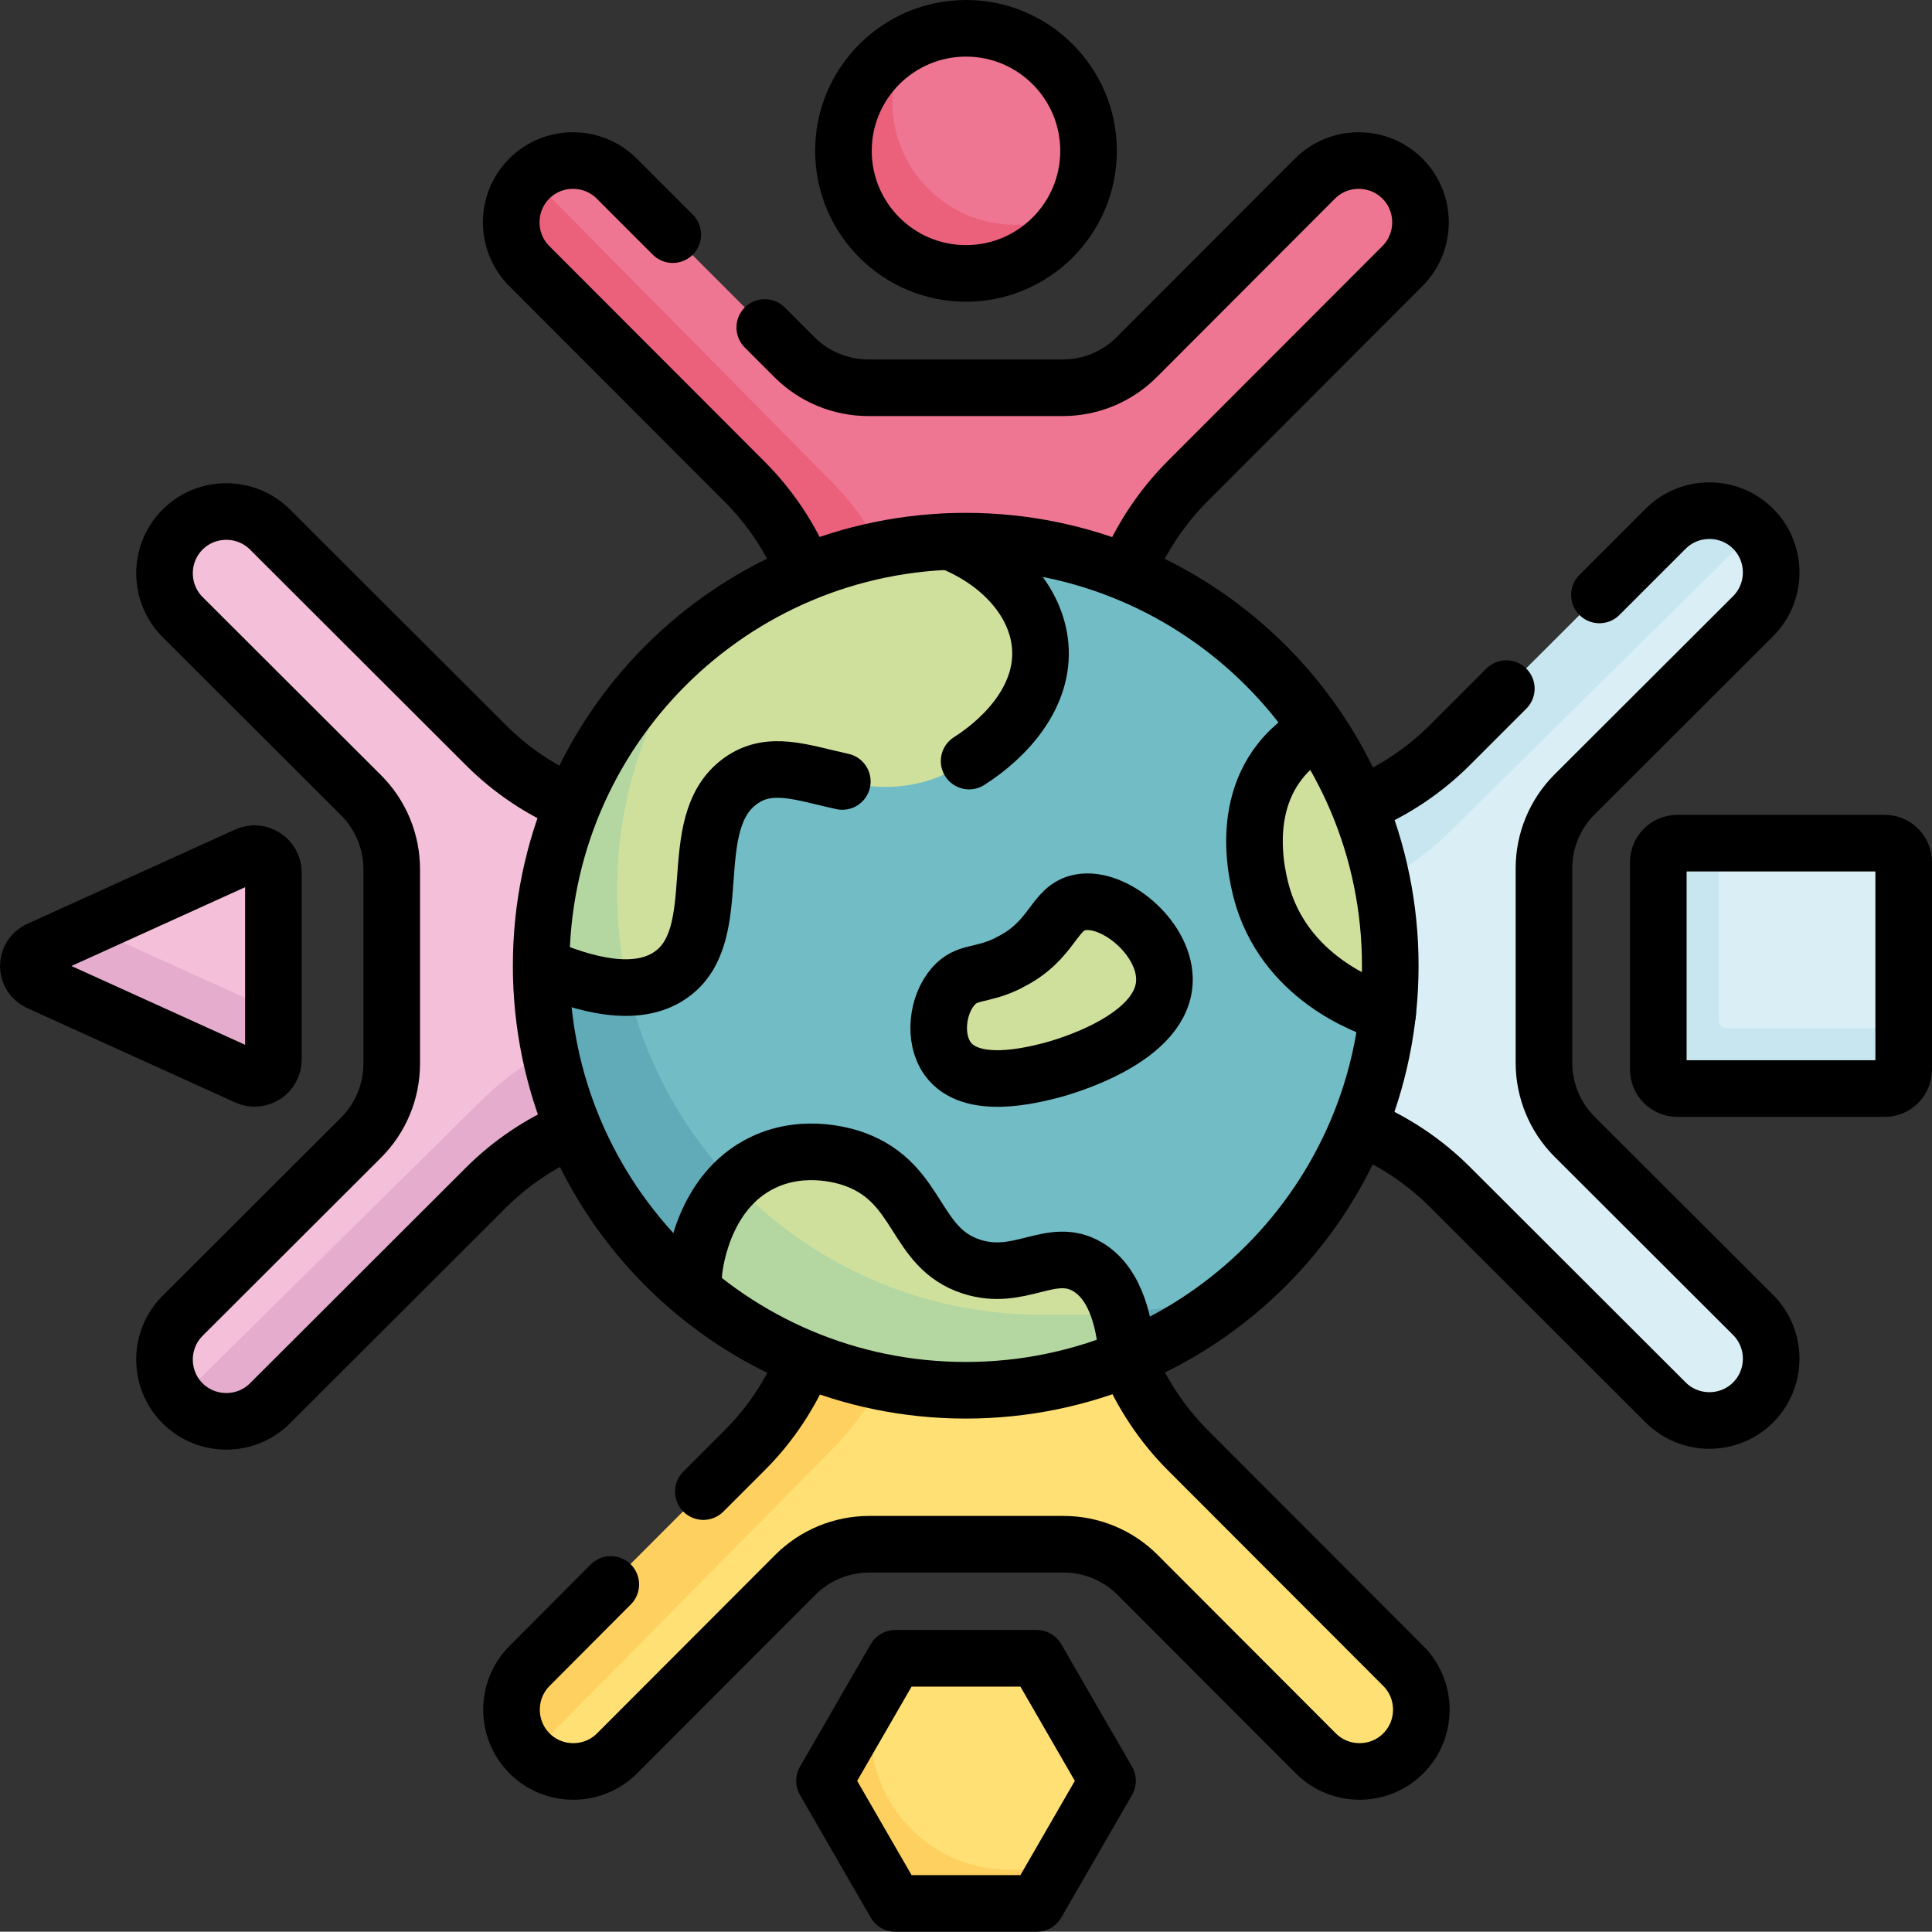 <?xml version="1.0" encoding="UTF-8"?>
<svg id="a" data-name="Calque_1" xmlns="http://www.w3.org/2000/svg" width="240.8mm" height="240.765mm" viewBox="0 0 682.583 682.483">
  <rect x="0" y="0" width="682.583" height="682.483" fill="#333333" stroke="none"/>
  <g id="b" data-name="Calque_1">
    <g id="c" data-name="Calque_1-2">
      <g id="d" data-name="svg4413">
        <g id="e" data-name="g4419">
          <g id="f" data-name="g4421">
            <g id="g" data-name="g4423">
              <g id="h" data-name="g4429">
                <path id="i" data-name="path4431" d="M384.59,53.299c0-23.899-19.4-43.299-43.299-43.299s-14.5,1.9-20.699,5.2c0,0-9.6,8.8-13.5,14.4-4.9,7-6.5,14.9-6.5,24.099,0,23.899,16.7,39.099,40.599,39.099s38.099-18.7,38.099-18.7c3.4-6.2,5.3-13.2,5.3-20.699" fill="#ee7693"/>
              </g>
              <g id="j" data-name="g4433">
                <path id="k" data-name="path4435" d="M379.29,74.098c-7.4,13.5-21.599,22.599-38.099,22.599-23.899,0-43.299-19.4-43.299-43.299s9.2-30.799,22.699-38.099c-3.4,6.2-5.3,13.3-5.3,20.799,0,23.899,19.4,43.299,43.299,43.299s14.6-1.9,20.699-5.3" fill="#eb607b"/>
              </g>
              <g id="l" data-name="g4437">
                <path id="m" data-name="path4439" d="M495.487,63.098h0c-8.5-8.5-22.399-8.5-30.899,0l-62.998,63.098c-6.9,6.9-16.3,10.8-26.099,10.8h-68.698c-9.8,0-19.2-3.9-26.099-10.8l-62.998-63.098c-8.4-8.4-21.799-8.5-30.399-.5l1.1,2.5c-8.5,8.5-4.8,20.299,3.7,28.899l78.798,76.198c18.3,18.3,25.299,43.199,25.299,69.098h94.498c0-25.899,10.3-50.799,28.599-69.098l76.098-76.198c8.5-8.5,8.5-22.399,0-30.899" fill="#ee7693"/>
              </g>
              <g id="n" data-name="g4441">
                <path id="o" data-name="path4443" d="M322.292,239.294h-30.699c0-25.899-10.3-50.799-28.599-69.098l-76.098-76.198c-4.3-4.3-6.4-9.9-6.4-15.5s2.1-11.2,6.4-15.5c.2-.2.3-.3.5-.5l106.297,107.597c18.3,18.3,28.599,43.199,28.599,69.098" fill="#eb607b"/>
              </g>
              <g id="p" data-name="g4445">
                <path id="q" data-name="path4447" d="M619.484,495.487h0c8.5-8.5,8.5-22.399,0-30.899l-63.098-62.998c-6.9-6.9-10.8-16.3-10.8-26.099v-68.698c0-9.8,3.9-19.2,10.8-26.099l63.098-62.998c8.4-8.4,8.5-21.799.5-30.399l-2.5,1.1c-8.5-8.5-20.299-4.8-28.899,3.7l-76.198,78.798c-18.3,18.3-43.199,25.299-69.098,25.299v94.498c25.899,0,50.799,10.3,69.098,28.599l76.198,76.098c8.5,8.5,22.399,8.5,30.899,0" fill="#daeff5"/>
              </g>
              <g id="r" data-name="g4449">
                <path id="s" data-name="path4451" d="M443.189,322.292v-30.699c25.899,0,50.799-10.3,69.098-28.599l76.198-76.098c4.3-4.3,9.9-6.4,15.5-6.4s11.2,2.1,15.5,6.4c.2.2.3.3.5.5l-107.597,106.297c-18.3,18.3-43.199,28.599-69.098,28.599" fill="#c7e6f0"/>
              </g>
              <g id="t" data-name="g4453">
                <path id="u" data-name="path4455" d="M495.487,619.484h0c-8.5,8.5-22.399,8.5-30.899,0l-62.998-63.098c-6.9-6.9-16.3-10.8-26.099-10.8h-68.698c-9.8,0-19.2,3.9-26.099,10.8l-62.998,63.098c-8.4,8.4-21.799,8.5-30.399.5l1.1-2.5c-8.5-8.5-4.8-20.299,3.7-28.899l78.798-76.198c18.3-18.3,25.299-43.199,25.299-69.098h94.498c0,25.899,10.3,50.799,28.599,69.098l76.098,76.198c8.5,8.5,8.5,22.399,0,30.899" fill="#ffe074"/>
              </g>
              <g id="v" data-name="g4457">
                <path id="w" data-name="path4459" d="M322.292,443.189h-30.699c0,25.899-10.3,50.799-28.599,69.098l-76.098,76.198c-4.3,4.3-6.4,9.9-6.4,15.5s2.1,11.2,6.4,15.5c.2.2.3.3.5.5l106.297-107.597c18.3-18.3,28.599-43.199,28.599-69.098" fill="#fed05f"/>
              </g>
              <g id="x" data-name="g4461">
                <path id="y" data-name="path4463" d="M63.098,187.095h0c-8.5,8.5-8.5,22.399,0,30.899l63.098,62.998c6.9,6.9,10.8,16.3,10.8,26.099v68.698c0,9.8-3.9,19.2-10.8,26.099l-63.098,62.998c-8.4,8.4-8.5,21.799-.5,30.399l2.5-1.1c8.5,8.5,20.299,4.8,28.899-3.7l76.198-78.798c18.3-18.3,43.199-25.299,69.098-25.299v-94.498c-25.899,0-50.799-10.3-69.098-28.599l-76.198-76.098c-8.5-8.5-22.399-8.5-30.899,0" fill="#f4bfd9"/>
              </g>
              <g id="z" data-name="g4465">
                <path id="aa" data-name="path4467" d="M239.294,360.191v30.699c-25.899,0-50.799,10.3-69.098,28.599l-76.198,76.098c-4.3,4.3-9.9,6.4-15.5,6.4s-11.2-2.1-15.5-6.4c-.2-.2-.3-.3-.5-.5l107.597-106.297c18.3-18.3,43.199-28.599,69.098-28.599" fill="#e5acce"/>
              </g>
              <g id="ab" data-name="g4469">
                <path id="ac" data-name="path4471" d="M597.685,379.89h62.798c3.7,0,6.7-3.1,6.7-6.8l5.4-9.9v-58.699c0-3.7-3-6.7-6.7-6.7h-58.699l-11.8,2.3c-3.7,0-6.7,3-6.7,6.7l2.2,66.398c0,3.7,3,6.7,6.7,6.7" fill="#daeff5"/>
              </g>
              <g id="ad" data-name="g4473">
                <path id="ae" data-name="path4475" d="M672.583,363.191v14.7c0,3.7-3,6.7-6.7,6.7h-73.298c-3.7,0-6.7-3-6.7-6.7v-73.298c0-3.7,3-6.7,6.7-6.7h14.7v62.698c0,1.5,1.2,2.7,2.7,2.7h62.698-.1v-.1Z" fill="#c7e6f0"/>
              </g>
              <g id="af" data-name="g4477">
                <path id="ag" data-name="path4479" d="M87.198,302.192l-55.899,25.399-13,7.4c-2.2,1-5,3.5-5,5.9s2.8,4.4,5,5.4l68.098,29.999c4.4,2,9.4-1.2,9.4-6.1l.8-13v-48.899c0-4.8-5-8.1-9.4-6.1" fill="#f4bfd9"/>
              </g>
              <g id="ah" data-name="g4481">
                <path id="ai" data-name="path4483" d="M96.698,357.191v17c0,4.9-5,8.1-9.4,6.1l-73.598-33.399c-1.1-.5-2-1.3-2.7-2.3-.6-1-1-2.1-1-3.4,0-2.4,1.4-4.6,3.6-5.7l17.7-8,65.298,29.599h0l.1.1Z" fill="#e5acce"/>
              </g>
              <g id="aj" data-name="g4485">
                <path id="ak" data-name="path4487" d="M363.891,585.885h-45.399c-1.4,0-2.8.8-3.5,2l-4.8,8.4-15.6,31.599c-.7,1.2-.7,2.8,0,4l22.399,35.699c.7,1.2,2,2,3.5,2l42.699,1.2c1.4,0,2.7-.8,3.5-2l8.6-12.1,14.7-25.499c.7-1.2.7-2.8,0-4l-22.699-39.299c-.7-1.2-2-2-3.5-2" fill="#ffe074"/>
              </g>
              <g id="al" data-name="g4489">
                <path id="am" data-name="path4491" d="M375.39,656.783l-8,13.8c-.7,1.2-2,2-3.5,2h-45.399c-1.4,0-2.7-.8-3.5-2l-22.699-39.299c-.7-1.2-.7-2.8,0-4l17.9-30.999c-1.6,4.9-2.5,10.1-2.5,15.5,0,26.899,21.899,48.799,48.799,48.799s13.1-1.3,18.8-3.8" fill="#fed05f"/>
              </g>
              <g id="an" data-name="g4493">
                <path id="ao" data-name="path4495" d="M488.288,341.191c0-29.899-7.8-55.799-22.799-79.098-.5-.8.4-4.4.4-4.4-26.899-40.099-72.698-66.398-124.597-66.398s-3.7,0-5.5,0c0,0-1.2,2.2-2.5,2.3-78.198,4.8-136.997,67.798-136.997,147.596s62.098,143.896,144.896,143.896,84.398-14.1,111.897-45.399c2-2.3,6.6-6.5,6.6-6.5,16.6-21.299,27.499-47.199,30.599-75.398,0,0-1.7-2.7-1.6-3.8.4-4.4-.5-8.3-.5-12.8" fill="#72bcc6"/>
              </g>
              <g id="ap" data-name="g4497">
                <path id="aq" data-name="path4499" d="M459.788,433.089c-16,20.699-37.399,36.999-61.998,47.099,0,0-8.7-3.4-9.9-2.9-16.5,6.3-26.899,4.8-45.599,4.8-35.099,0-64.098-9.1-89.698-29.299-1.2-.9-7.9,3.3-7.9,3.3-32.699-27.499-53.499-68.698-53.499-114.797l30.599,7.5c15.5,66.398,74.998,115.797,146.096,115.797s66.498-11.7,91.898-31.399" fill="#61aab8"/>
              </g>
              <g id="ar" data-name="g4501">
                <path id="as" data-name="path4503" d="M332.792,273.993c-31.299,13.2-53.199-11.4-71.498,2-20.499,15.1-3.9,54.199-24.499,68.398-4.3,3-9.5,4.3-15,4.4,0,0-16.4-6.3-26.099-10.5l9.6-33.399,29.199-65.598,14.8-16.6c23.999-18.7,53.899-30.199,86.398-31.299h0c17.8,7.1,30.399,20.999,31.799,36.499,2,21.799-18.8,39.299-34.699,45.999" fill="#cfe09c"/>
              </g>
              <g id="at" data-name="g4505">
                <path id="au" data-name="path4507" d="M356.291,340.191c16.1-7.8,15.7-19.7,25.499-21.399,11.8-2.1,29.099,12.1,29.599,26.599.8,21.699-36.499,31.799-39.799,32.699-7.1,1.8-28.599,7.4-36.799-4.1-5.1-7.1-3.7-19,2-25.499,4.9-5.6,9.6-3.4,19.4-8.2" fill="#cfe09c"/>
              </g>
              <g id="av" data-name="g4509">
                <path id="aw" data-name="path4511" d="M397.79,480.188l-57.899,3.4-95.298-27.499.3-5.5c0-1.7,2.5-29.299,24.499-39.799,15.3-7.3,30.599-1.8,32.699-1,22.999,8.6,20.499,31.199,40.899,37.799,17.1,5.6,28.099-7.4,40.899,0,9.7,5.7,12.9,21.499,13.9,32.699" fill="#cfe09c"/>
              </g>
              <g id="ax" data-name="g4513">
                <path id="ay" data-name="path4515" d="M217.994,314.592c0,11.8,1.3,23.199,3.9,34.199-9.9.2-20.899-3.3-30.599-7.5,0-48.199,22.699-91.098,58.099-118.597-19.699,25.399-31.399,57.299-31.399,91.898" fill="#b4d6a0"/>
              </g>
              <g id="az" data-name="g4517">
                <path id="ba" data-name="path4519" d="M397.79,480.188h-.2c-17.4,7.1-36.399,11-56.399,11-36.699,0-70.398-13.2-96.498-35.199q-7.733-6.533,0,0l.3-5.5c0-1.4,1.7-19.999,14.3-32.599,27.299,28.699,65.898,46.599,108.697,46.599s17.8-.8,26.399-2.3c2,5.9,3,12.5,3.5,17.9" fill="#b4d6a0"/>
              </g>
              <g id="bb" data-name="g4521">
                <path id="bc" data-name="path4523" d="M491.188,341.191c0,5.6-.3,11.2-.9,16.6-3.4-1-32.699-9.7-43.099-37.999-1.1-2.8-10.9-30.899,5.1-51.099,4.6-5.8,9.9-9.2,13.5-11.1,16.1,23.899,25.399,52.599,25.399,83.598" fill="#cfe09c"/>
              </g>
              <g id="bd" data-name="g4525">
                <path id="be" data-name="path4527" d="M384.59,53.299c0-23.899-19.4-43.299-43.299-43.299s-43.299,19.4-43.299,43.299,19.4,43.299,43.299,43.299,43.299-19.4,43.299-43.299Z" fill="none" stroke="#000" stroke-linecap="round" stroke-linejoin="round" stroke-width="19.999"/>
              </g>
              <g id="bf" data-name="g4529">
                <path id="bg" data-name="path4531" d="M237.694,82.898l-19.8-19.799c-8.5-8.5-22.399-8.5-30.899,0-8.5,8.5-8.5,22.399,0,30.899l76.098,76.198c9,9,16.1,19.699,20.899,31.199" fill="none" stroke="#000" stroke-linecap="round" stroke-linejoin="round" stroke-width="19.999"/>
              </g>
              <g id="bh" data-name="g4533">
                <path id="bi" data-name="path4535" d="M398.29,201.895c4.9-11.7,12-22.499,21.099-31.699l76.098-76.198c8.5-8.5,8.5-22.399,0-30.899s-22.399-8.5-30.899,0l-62.998,63.098c-6.9,6.9-16.3,10.8-26.099,10.8h-68.698c-9.8,0-19.2-3.9-26.099-10.8l-10.5-10.5" fill="none" stroke="#000" stroke-linecap="round" stroke-linejoin="round" stroke-width="19.999"/>
              </g>
              <g id="bj" data-name="g4537">
                <path id="bk" data-name="path4539" d="M215.795,559.786l-28.699,28.799c-8.5,8.5-8.5,22.399,0,30.899s22.399,8.5,30.899,0l62.998-63.098c6.9-6.9,16.3-10.8,26.099-10.8h68.698c9.8,0,19.2,3.9,26.099,10.8l62.998,63.098c8.5,8.5,22.399,8.5,30.899,0s8.5-22.399,0-30.899l-76.098-76.198c-9.2-9.2-16.4-20.199-21.299-31.999" fill="none" stroke="#000" stroke-linecap="round" stroke-linejoin="round" stroke-width="19.999"/>
              </g>
              <g id="bl" data-name="g4541">
                <path id="bm" data-name="path4543" d="M284.393,480.388c-4.9,11.8-12,22.699-21.199,31.899l-14.7,14.7" fill="none" stroke="#000" stroke-linecap="round" stroke-linejoin="round" stroke-width="19.999"/>
              </g>
              <g id="bn" data-name="g4545">
                <path id="bo" data-name="path4547" d="M532.187,243.294l-19.9,19.9c-9.1,9.1-19.899,16.3-31.599,21.099" fill="none" stroke="#000" stroke-linecap="round" stroke-linejoin="round" stroke-width="19.999"/>
              </g>
              <g id="bp" data-name="g4549">
                <path id="bq" data-name="path4551" d="M480.488,398.19c11.8,4.9,22.599,12,31.799,21.199l76.198,76.098c8.5,8.5,22.399,8.5,30.899,0s8.5-22.399,0-30.899l-63.098-62.998c-6.9-6.9-10.8-16.3-10.8-26.099v-68.698c0-9.8,3.9-19.2,10.8-26.099l63.098-62.998c8.5-8.5,8.5-22.399,0-30.899s-22.399-8.5-30.899,0l-23.399,23.399" fill="none" stroke="#000" stroke-linecap="round" stroke-linejoin="round" stroke-width="19.999"/>
              </g>
              <g id="br" data-name="g4553">
                <path id="bs" data-name="path4555" d="M592.585,384.59h73.298c3.7,0,6.7-3,6.7-6.7v-73.298c0-3.7-3-6.7-6.7-6.7h-73.298c-3.7,0-6.7,3-6.7,6.7v73.298c0,3.7,3,6.7,6.7,6.7h0Z" fill="none" stroke="#000" stroke-linecap="round" stroke-linejoin="round" stroke-width="19.999"/>
              </g>
              <g id="bt" data-name="g4557">
                <path id="bu" data-name="path4559" d="M202.295,283.893c-11.4-4.8-21.799-11.8-30.699-20.699l-76.198-76.098c-8.5-8.5-22.399-8.5-30.899,0s-8.5,22.399,0,30.899l63.098,62.998c6.9,6.9,10.8,16.3,10.8,26.099v68.698c0,9.8-3.9,19.2-10.8,26.099l-63.098,62.998c-8.5,8.5-8.5,22.399,0,30.899s22.399,8.5,30.899,0l76.198-76.098c8.8-8.8,19.2-15.8,30.499-20.599" fill="none" stroke="#000" stroke-linecap="round" stroke-linejoin="round" stroke-width="19.999"/>
              </g>
              <g id="bv" data-name="g4561">
                <path id="bw" data-name="path4563" d="M87.198,302.192l-73.598,33.399c-2.2,1-3.6,3.2-3.6,5.7s1.4,4.6,3.6,5.7l73.598,33.399c4.4,2,9.4-1.2,9.4-6.1v-65.998c0-4.8-5-8.1-9.4-6.1Z" fill="none" stroke="#000" stroke-linecap="round" stroke-linejoin="round" stroke-width="19.999"/>
              </g>
              <g id="bx" data-name="g4565">
                <path id="by" data-name="path4567" d="M366.291,585.885h-49.999l-24.999,43.299,24.999,43.299h49.999l24.999-43.299-24.999-43.299Z" fill="none" stroke="#000" stroke-linecap="round" stroke-linejoin="round" stroke-width="19.999"/>
              </g>
              <g id="bz" data-name="g4569">
                <path id="ca" data-name="path4571" d="M491.188,341.191c0-82.798-67.198-149.996-149.996-149.996s-149.996,67.198-149.996,149.996,67.198,149.996,149.996,149.996,149.996-67.198,149.996-149.996Z" fill="none" stroke="#000" stroke-linecap="round" stroke-linejoin="round" stroke-width="19.999"/>
              </g>
              <g id="cb" data-name="g4573">
                <path id="cc" data-name="path4575" d="M297.592,276.093c-14-3-25.699-7.8-36.199,0-20.499,15.1-3.9,54.199-24.499,68.398-12.1,8.4-30.399,3.4-45.599-3.1" fill="none" stroke="#000" stroke-linecap="round" stroke-linejoin="round" stroke-width="19.999"/>
              </g>
              <g id="cd" data-name="g4577">
                <path id="ce" data-name="path4579" d="M335.691,191.395c17.8,7.1,30.399,20.999,31.799,36.599,1.6,17.6-11.6,32.299-25.099,40.899" fill="none" stroke="#000" stroke-linecap="round" stroke-linejoin="round" stroke-width="19.999"/>
              </g>
              <g id="cf" data-name="g4581">
                <path id="cg" data-name="path4583" d="M356.291,340.191c16.1-7.8,15.7-19.7,25.499-21.399,11.8-2.1,29.099,12.1,29.599,26.599.8,21.699-36.499,31.799-39.799,32.699-7.1,1.8-28.599,7.4-36.799-4.1-5.1-7.1-3.7-19,2-25.499,4.9-5.6,9.6-3.4,19.4-8.2h0l.1-.1Z" fill="none" stroke="#000" stroke-linecap="round" stroke-linejoin="round" stroke-width="19.999"/>
              </g>
              <g id="ch" data-name="g4585">
                <path id="ci" data-name="path4587" d="M245.094,450.489c0-1.7,2.5-29.299,24.499-39.799,15.3-7.3,30.599-1.8,32.699-1,22.999,8.6,20.499,31.199,40.899,37.799,17.2,5.6,28.099-7.4,40.899,0,10.7,6.2,13.5,21.399,14.2,32.599" fill="none" stroke="#000" stroke-linecap="round" stroke-linejoin="round" stroke-width="19.999"/>
              </g>
              <g id="cj" data-name="g4589">
                <path id="ck" data-name="path4591" d="M465.788,257.793c-3.6,1.9-8.9,5.3-13.5,11.1-16,20.199-6.2,48.199-5.1,51.099,10.5,28.399,39.699,37.099,43.099,37.999" fill="none" stroke="#000" stroke-linecap="round" stroke-linejoin="round" stroke-width="19.999"/>
              </g>
            </g>
          </g>
        </g>
      </g>
    </g>
  </g>
</svg>